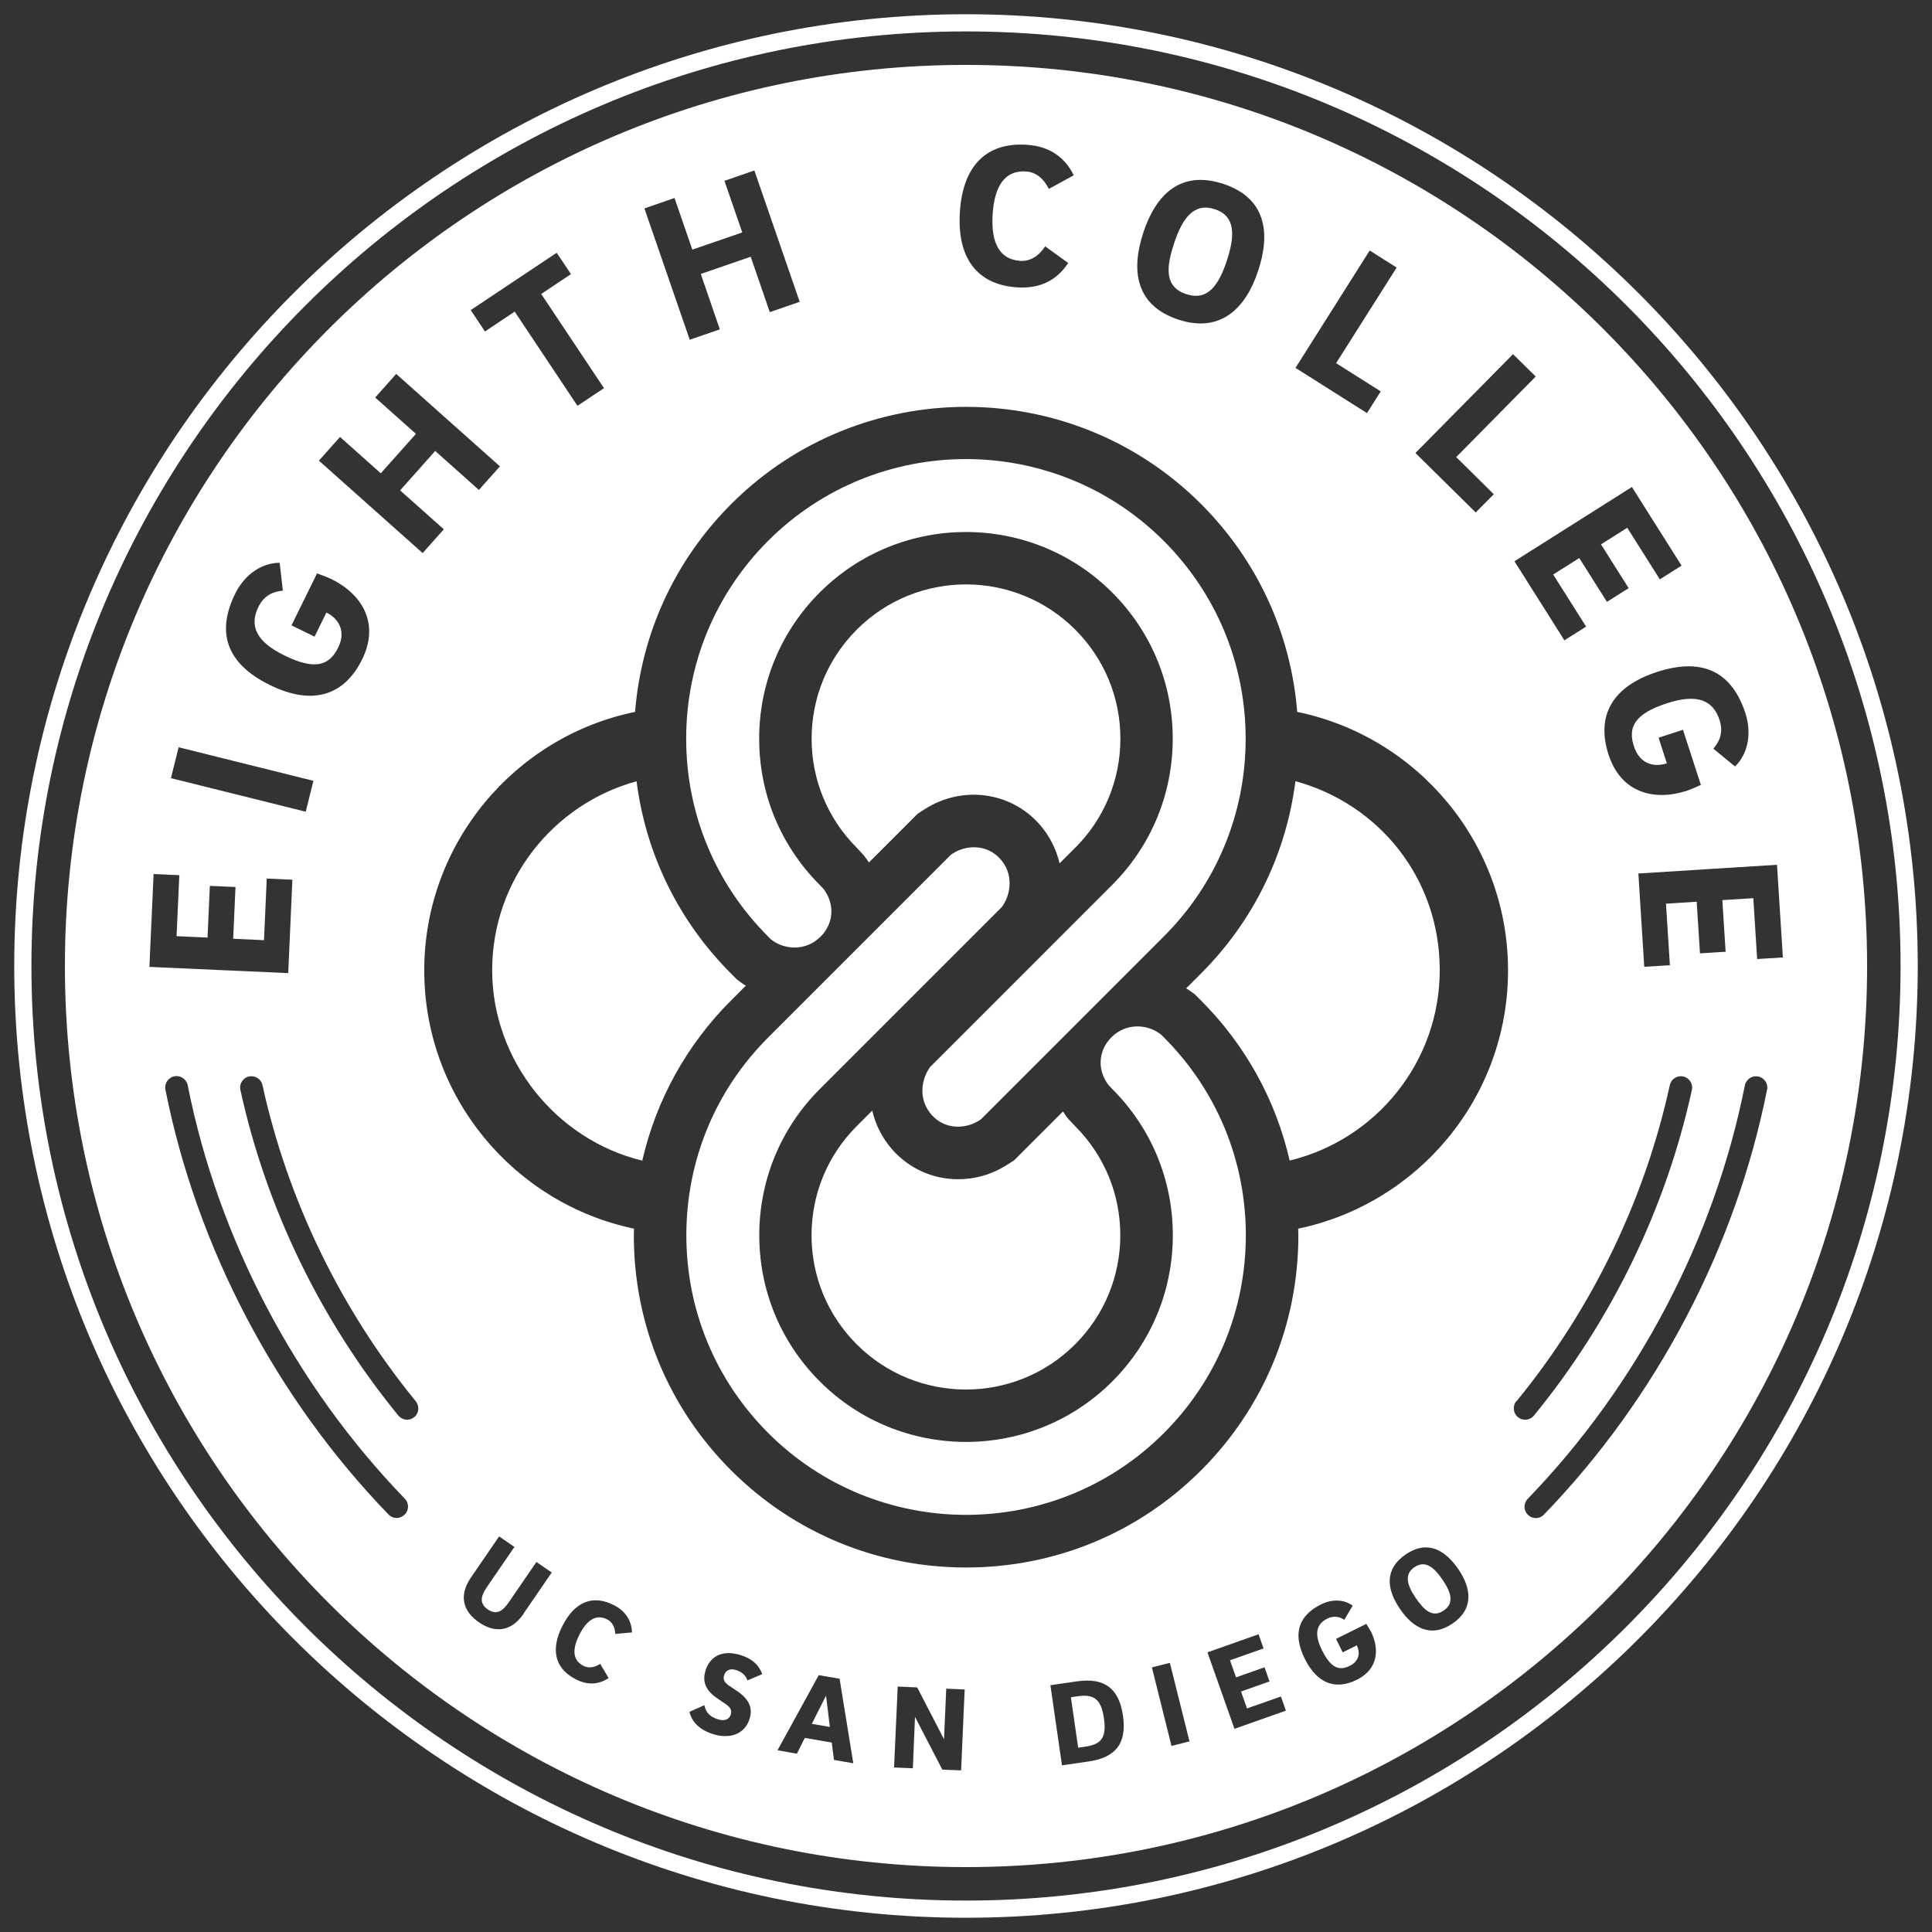 <?xml version="1.0" encoding="UTF-8"?>
<svg id="Layer_3" data-name="Layer 3" xmlns="http://www.w3.org/2000/svg" viewBox="0 0 217 217">
  <rect x="0" y="0" width="217" height="217" fill="#333333" stroke="none"/>
  <defs>
    <style>
      .cls-1 {
        fill: #fff;
      }
    </style>
  </defs>
  <path class="cls-1" d="m108.5,215.4C49.56,215.4,1.6,167.44,1.6,108.5S49.56,1.6,108.5,1.6s106.9,47.95,106.9,106.9-47.95,106.9-106.9,106.9Zm0-211.87C50.62,3.53,3.53,50.62,3.53,108.5s47.09,104.97,104.97,104.97,104.97-47.09,104.97-104.97S166.38,3.53,108.5,3.53Z"/>
  <g>
    <path class="cls-1" d="m86.62,105.53l.18.13c1.41,1,3.69,1.18,5.34-.43.8-.78,1.24-1.8,1.24-2.86,0-1.36-.71-2.32-.93-2.58l-.38-.4c-4.39-4.39-6.8-10.22-6.8-16.42s2.42-12.04,6.8-16.42c9.06-9.06,23.79-9.06,32.85,0,4.39,4.39,6.8,10.22,6.8,16.42s-2.42,12.04-6.8,16.42l-20.46,20.46-.15.23c-.17.26-.71,1.19-.71,2.42,0,1.02.36,1.96,1.05,2.73,1.5,1.68,3.8,1.59,5.3.64l.24-.16,20.52-20.52c5.94-5.93,9.2-13.83,9.2-22.22s-3.27-16.28-9.2-22.22c-12.25-12.25-32.19-12.25-44.44,0-5.93,5.94-9.2,13.83-9.2,22.22s3.27,16.28,9.2,22.22l.34.34Z"/>
    <path class="cls-1" d="m158.87,176.02c-1.18.8-.84,2.02.15,3.47.97,1.42,1.9,2.24,3.14,1.4,1.2-.82.84-2.02-.13-3.45-.99-1.45-1.98-2.22-3.15-1.42Z"/>
    <path class="cls-1" d="m113.91,130.32l-.78.5c-1.71,1.1-3.62,1.63-5.51,1.63-2.75,0-5.44-1.13-7.37-3.3-1.13-1.27-1.9-2.78-2.28-4.41l-1.74,1.74c-3.27,3.27-5.08,7.63-5.08,12.26s1.8,8.98,5.08,12.26c6.76,6.76,17.76,6.76,24.52,0,3.27-3.27,5.08-7.63,5.08-12.26s-1.8-8.98-5.08-12.26l-.75-.8c-.16-.2-.38-.48-.61-.84l-5.48,5.48Z"/>
    <polygon class="cls-1" points="91.18 193.62 93.21 193.97 92.78 190.45 91.18 193.62"/>
    <path class="cls-1" d="m121.05,190.52l-.77.11.82,5.67.77-.11c1.86-.27,2.43-1.04,2.12-3.2-.3-2.09-1.07-2.74-2.94-2.47Z"/>
    <path class="cls-1" d="m133.25,33.04c2.37.78,3.63-.96,4.55-3.77.94-2.85.96-5.01-1.35-5.77-2.32-.77-3.63.96-4.57,3.81-.93,2.8-1.07,4.92,1.36,5.73Z"/>
    <path class="cls-1" d="m120.76,95.23c3.27-3.27,5.08-7.63,5.08-12.26s-1.8-8.98-5.08-12.26c-6.76-6.76-17.76-6.76-24.52,0-3.27,3.27-5.08,7.63-5.08,12.26s1.8,8.98,5.08,12.26l.74.8c.17.2.38.49.62.84l5.48-5.48.78-.5c4.19-2.69,9.61-1.99,12.87,1.67,1.13,1.27,1.9,2.79,2.28,4.41l1.74-1.74Z"/>
    <path class="cls-1" d="m130.38,116.18l-.18-.13c-1.41-1-3.69-1.18-5.34.43-.8.78-1.24,1.8-1.24,2.86,0,1.36.71,2.32.93,2.58l.38.4c4.39,4.39,6.8,10.22,6.8,16.42s-2.42,12.04-6.8,16.42c-9.06,9.06-23.79,9.06-32.85,0-4.39-4.39-6.8-10.22-6.8-16.42s2.42-12.04,6.8-16.42l20.46-20.46.15-.23c.17-.26.71-1.19.71-2.42h0c0-1.02-.36-1.96-1.05-2.73-1.5-1.68-3.8-1.59-5.3-.64l-.24.16-20.52,20.52c-5.94,5.93-9.2,13.82-9.2,22.22s3.27,16.28,9.2,22.22c12.25,12.25,32.19,12.25,44.44,0,5.93-5.94,9.2-13.83,9.2-22.22s-3.27-16.28-9.2-22.22l-.34-.34Z"/>
    <path class="cls-1" d="m83.77,110.71c-.13-.08-.26-.16-.39-.25l-.58-.42-.69-.69c-5.9-5.9-9.58-13.45-10.61-21.6-9.33,2.55-16.22,11.09-16.22,21.22s7.2,19.06,16.86,21.39c1.55-6.76,4.95-12.97,9.98-18l1.65-1.65Z"/>
    <path class="cls-1" d="m108.5,7.29C52.6,7.29,7.29,52.6,7.29,108.5s45.32,101.21,101.21,101.21,101.21-45.32,101.21-101.21S164.4,7.29,108.5,7.29Zm91.74,100.25l-2.88.18-.43-6.84-3.48.22.37,5.8-2.88.18-.37-5.8-3.45.22.44,6.91-2.88.18-.66-10.48,15.57-.98.66,10.41Zm-4.2-27.43c.74,2.28.29,4.56-1.16,5.98l-2.44-2c.71-.81,1.15-1.85.7-3.21-.72-2.22-2.48-3-5.88-1.9-3.71,1.2-4.43,2.72-3.74,4.85.62,1.91,2.16,2.4,3.7,1.91l-.93-2.88,2.74-.89,2.01,6.19c-.57.26-1.3.57-1.58.66-3.62,1.17-7.38.28-8.79-4.06-1.37-4.21.25-7.6,5.45-9.29,5.36-1.74,8.49.23,9.92,4.64Zm-12.74-25.4l5.57,8.82-2.44,1.54-3.66-5.79-2.95,1.86,3.11,4.92-2.44,1.54-3.11-4.92-2.93,1.85,3.7,5.85-2.44,1.54-5.61-8.88,13.19-8.34Zm-13.36-14.93l2.55,2.51-8.93,9.05,4.22,4.17-2.03,2.05-6.77-6.68,10.96-11.1Zm-16.09-11.64l3.02,1.91-6.8,10.74,5.01,3.17-1.54,2.44-8.03-5.08,8.33-13.18Zm-25.45-1.98c1.43-4.32,4.2-7.09,9.02-5.5,4.75,1.58,5.32,5.46,3.89,9.77-1.42,4.29-4.29,7.01-8.98,5.46-4.73-1.57-5.34-5.44-3.92-9.74Zm-20.59-2.33c.32-5.09,2.88-7.86,7.48-7.57,2.74.17,4.37,1.52,5.31,3.43l-2.8,1.53c-.45-.93-1.27-1.88-2.56-1.96-2.3-.15-3.54,1.51-3.75,4.83-.2,3.25.81,5.07,3.12,5.21,1.29.08,2.22-.76,2.78-1.63l2.59,1.87c-1.18,1.78-2.96,2.91-5.7,2.74-4.61-.29-6.79-3.39-6.47-8.45Zm-32.05-1.59l2,5.8,5.61-1.93-2-5.8,3.36-1.16,5.09,14.75-3.36,1.16-2.14-6.22-5.61,1.93,2.14,6.22-3.38,1.17-5.09-14.75,3.38-1.17Zm-13.23,6.15l1.6,2.4-3.34,2.23,7.05,10.58-2.98,1.98-7.05-10.58-3.34,2.23-1.6-2.4,9.66-6.44Zm-36.12,38.3c1.06-2.15,2.97-3.47,5-3.48l.36,3.13c-1.07.09-2.11.53-2.74,1.81-1.03,2.09-.32,3.88,2.89,5.46,3.5,1.72,5.07,1.13,6.06-.87.89-1.8.12-3.23-1.32-3.94l-1.33,2.71-2.59-1.27,2.87-5.84c.59.21,1.32.5,1.59.63,3.42,1.68,5.49,4.94,3.47,9.04-1.96,3.97-5.48,5.28-10.38,2.86-5.05-2.49-5.93-6.08-3.88-10.24Zm-6.35,17.24l15.14,3.77-.86,3.47-15.14-3.77.86-3.47Zm-2.8,14.24l2.88.13-.31,6.85,3.48.16.26-5.81,2.88.13-.26,5.81,3.46.16.31-6.92,2.88.13-.47,10.49-15.59-.7.47-10.42Zm28.17,71.97c-.25.24-.57.36-.88.36s-.66-.13-.91-.39c-12.65-13.08-21.55-30.02-25.06-47.72-.14-.69.31-1.36,1-1.5.68-.14,1.36.31,1.5,1,3.42,17.22,12.08,33.72,24.39,46.44.49.51.48,1.31-.03,1.8Zm1.1-10.97c-.24.19-.52.29-.8.29-.37,0-.73-.16-.99-.47-8.69-10.62-14.83-23.27-17.74-36.57-.15-.69.28-1.36.97-1.51.68-.15,1.36.28,1.51.97,2.83,12.91,8.78,25.19,17.22,35.51.44.54.36,1.35-.18,1.79Zm-10.72-107.42l2.38-2.67,4.58,4.08,3.95-4.43-4.58-4.08,2.36-2.65,11.65,10.38-2.36,2.65-4.91-4.38-3.94,4.43,4.91,4.37-2.38,2.67-11.65-10.38Zm23.01,129.49c-1.43,2.09-3.27,2.18-5.02.98-1.76-1.21-2.33-2.95-.9-5.04l3.16-4.61,1.72,1.18-3.12,4.55c-.72,1.05-.78,1.85.13,2.47.91.62,1.62.28,2.34-.78l3.12-4.55,1.72,1.18-3.16,4.61Zm10.29,2.29c-.03-.6-.24-1.3-.91-1.64-1.2-.61-2.24-.01-3.12,1.71-.86,1.69-.74,2.9.46,3.51.67.34,1.36.11,1.87-.23l.95,1.6c-1.04.68-2.26.87-3.68.14-2.4-1.22-2.85-3.39-1.5-6.02,1.35-2.65,3.36-3.54,5.76-2.32,1.43.73,1.98,1.83,2.05,3.07l-1.86.17Zm12.7,5.75l.97.65c1.53,1.03,1.73,2.06,1.42,3.09-.53,1.79-2.23,2.31-4.03,1.78-1.91-.57-2.56-1.73-2.73-2.53l1.67-.74c.16.68.48,1.27,1.56,1.59.72.22,1.25,0,1.41-.55.13-.43,0-.77-.54-1.15l-.96-.65c-1.48-1-1.66-2.05-1.35-3.1.41-1.38,1.63-2.46,3.89-1.79,1.56.47,2.2,1.33,2.49,2.16l-1.66.7c-.18-.52-.58-.96-1.33-1.18-.64-.19-1.13.07-1.29.6-.12.4-.03.76.47,1.11Zm11.86,8.41l-.25-1.97-3.03-.52-.88,1.77-2.18-.38,4.63-8.44,2.34.4,1.54,9.5-2.18-.38Zm14.28,1.16l-2.11-.09-3.07-5.93-.24,5.78-2.11-.09.41-9.09,2.19.1,3.01,5.82.25-5.68,2.07.09-.4,9.09Zm14.3-1l-2.97.43-1.3-9,2.97-.43c3.08-.44,4.73.75,5.18,3.85.45,3.1-.8,4.71-3.88,5.15Zm9.33-1.75l-2.2-8.82,2.02-.51,2.2,8.82-2.02.51Zm7.07-1.93l-3.03-8.58,5.74-2.03.56,1.59-3.77,1.33.68,1.92,3.2-1.13.56,1.59-3.2,1.13.67,1.9,3.81-1.34.56,1.59-5.78,2.04Zm13.74-5.5c-2.31,1.15-4.41.51-5.83-2.34-1.47-2.94-.6-4.92,1.82-6.13,1.25-.62,2.61-.56,3.55.15l-.94,1.58c-.53-.34-1.17-.5-1.91-.13-1.22.61-1.52,1.69-.59,3.56,1.01,2.04,1.95,2.32,3.12,1.74,1.05-.52,1.2-1.46.78-2.3l-1.58.79-.75-1.51,3.4-1.69c.2.31.44.7.52.86.99,1.99.8,4.23-1.58,5.42Zm10.76-6.32c-2.4,1.64-4.42.55-5.9-1.63-1.5-2.19-1.8-4.46.64-6.13,2.41-1.65,4.41-.53,5.91,1.66,1.49,2.18,1.73,4.48-.65,6.1Zm-17.34-44.35c0,.25.02.51.02.76,0,9.97-3.88,19.34-10.93,26.39-7.04,7.04-16.41,10.91-26.39,10.91s-19.35-3.88-26.39-10.91c-7.05-7.05-10.93-16.42-10.93-26.39,0-.26.01-.51.02-.76-13.44-2.81-23.56-14.75-23.56-29.01s10.18-26.27,23.68-29.03c.71-8.82,4.47-17.02,10.8-23.35h0c14.55-14.55,38.22-14.55,52.77,0,6.33,6.33,10.09,14.53,10.8,23.35,13.49,2.77,23.68,14.73,23.68,29.03s-10.12,26.2-23.56,29.01Zm24.52,19.39c8.44-10.31,14.4-22.59,17.22-35.51.15-.69.83-1.12,1.51-.97.69.15,1.12.83.97,1.51-2.91,13.3-9.04,25.95-17.74,36.57-.25.31-.62.47-.99.47-.28,0-.57-.09-.81-.29-.54-.44-.62-1.25-.18-1.79Zm28.14-34.99c-3.51,17.69-12.41,34.64-25.06,47.72-.25.26-.58.39-.91.39s-.64-.12-.88-.36c-.51-.49-.52-1.29-.03-1.8,12.31-12.73,20.97-29.22,24.39-46.44.14-.69.81-1.13,1.5-1,.69.14,1.14.81,1,1.5Z"/>
    <path class="cls-1" d="m145.5,87.75c-1.04,8.16-4.71,15.7-10.62,21.61l-1.65,1.65c.13.08.26.16.39.25l.57.41.69.69c5.02,5.02,8.43,11.23,9.97,17.99,9.66-2.32,16.86-11.03,16.86-21.39s-6.88-18.68-16.22-21.22Z"/>
  </g>
</svg>